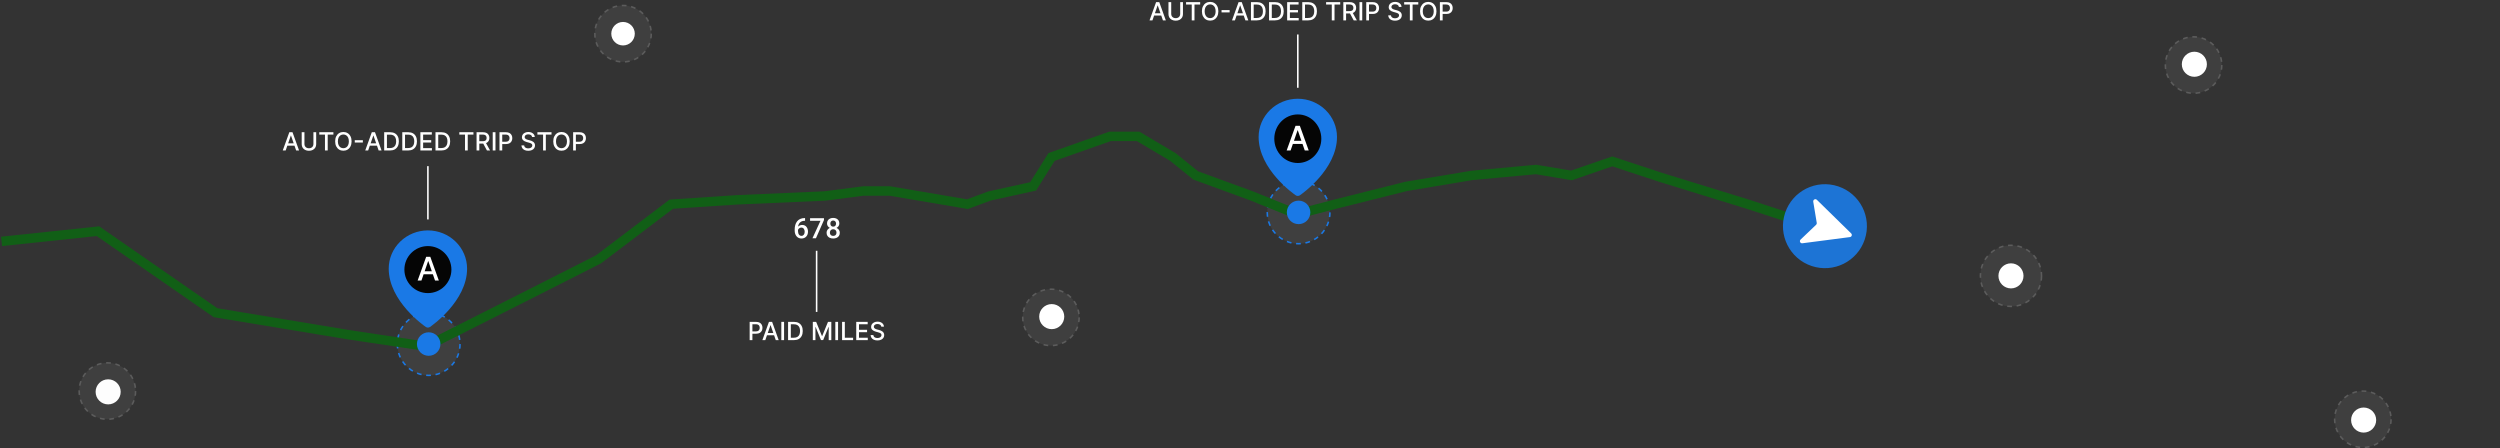 <svg width="1595" height="286" viewBox="0 0 1595 286" fill="none" xmlns="http://www.w3.org/2000/svg">
<rect x="0" y="0" width="1595" height="286" fill="#333333" stroke="none"/>
<circle cx="828.5" cy="135.5" r="20" fill="#D9D9D9" fill-opacity="0.07" stroke="#1A79E6" stroke-dasharray="3 3"/>
<circle cx="273.5" cy="219.5" r="20" fill="#D9D9D9" fill-opacity="0.07" stroke="#1A79E6" stroke-dasharray="3 3"/>
<path d="M1164.02 136.656L1155.66 144.157L1147.5 140.823L1115 130.254L1059.7 113.207L1028.62 102.964L1002.63 111.92L980.016 108.128L939.038 111.92L897.112 118.926L851.892 130.254L827.397 136.644L798.662 125.029L762.862 111.92L748.261 100.146L726.122 87H708.218L670.893 100.146L659.116 118.926L631.322 125.029L617.192 130.254L567.73 121.859H550.771L526.279 125.027L470.221 127.491L428.297 130.253L381.86 165.46L333.299 190.057L272 221L222 213.5L137.5 199.5L62.5 147.5L1 154" stroke="#115F16" stroke-width="6"/>
<path d="M828 63C834.628 63.007 840.983 65.576 845.669 70.142C850.356 74.709 852.992 80.9 853 87.358C853 108.201 830.273 123.951 829.307 124.615C828.92 124.866 828.465 125 828 125C827.535 125 827.08 124.866 826.693 124.615C825.727 123.951 803 108.201 803 87.358C803.008 80.9 805.644 74.709 810.331 70.142C815.017 65.576 821.372 63.007 828 63ZM828 78.501C826.202 78.501 824.444 79.02 822.949 79.993C821.454 80.967 820.289 82.35 819.601 83.969C818.913 85.587 818.733 87.368 819.084 89.086C819.435 90.804 820.3 92.382 821.572 93.621C822.843 94.86 824.463 95.704 826.226 96.045C827.99 96.387 829.818 96.212 831.479 95.541C833.14 94.871 834.56 93.736 835.559 92.279C836.558 90.822 837.091 89.11 837.091 87.358C837.091 85.009 836.133 82.756 834.428 81.095C832.723 79.434 830.411 78.501 828 78.501Z" fill="#1A79E6"/>
<ellipse cx="15" cy="15.5" rx="15" ry="15.5" transform="matrix(-1 0 0 1 843 73)" fill="#050505"/>
<path d="M832.44 96H834.962L829.296 80.255H826.551L820.885 96H823.407L827.858 83.115H827.981L832.44 96ZM832.017 89.834H823.837V91.833H832.017V89.834Z" fill="white"/>
<circle cx="828.5" cy="135.5" r="7.5" fill="#1A79E6"/>
<path d="M273 147C279.628 147.007 285.983 149.576 290.669 154.142C295.356 158.709 297.992 164.9 298 171.358C298 192.201 275.273 207.951 274.307 208.615C273.92 208.866 273.465 209 273 209C272.535 209 272.08 208.866 271.693 208.615C270.727 207.951 248 192.201 248 171.358C248.008 164.9 250.644 158.709 255.331 154.142C260.017 149.576 266.372 147.007 273 147ZM273 162.501C271.202 162.501 269.444 163.02 267.949 163.993C266.454 164.967 265.289 166.35 264.601 167.968C263.913 169.587 263.733 171.368 264.084 173.086C264.435 174.804 265.3 176.383 266.572 177.621C267.843 178.86 269.463 179.704 271.226 180.045C272.99 180.387 274.818 180.212 276.479 179.541C278.14 178.871 279.56 177.736 280.559 176.279C281.558 174.822 282.091 173.11 282.091 171.358C282.091 169.009 281.133 166.756 279.428 165.095C277.723 163.434 275.411 162.501 273 162.501Z" fill="#1A79E6"/>
<circle cx="15" cy="15" r="15" transform="matrix(-1 0 0 1 288 157)" fill="#050505"/>
<path d="M277.558 179H279.983L274.534 163.86H271.895L266.447 179H268.872L273.152 166.61H273.27L277.558 179ZM277.151 173.071H269.286V174.993H277.151V173.071Z" fill="white"/>
<circle cx="273.5" cy="219.5" r="7.5" fill="#1A79E6"/>
<path d="M1138.91 135.812C1134.22 149.838 1141.79 165.012 1155.81 169.704C1169.84 174.395 1185.01 166.828 1189.7 152.801C1194.4 138.775 1186.83 123.601 1172.8 118.91C1158.78 114.218 1143.6 121.786 1138.91 135.812Z" fill="#1D74D5"/>
<path d="M1181.05 148.92L1159.16 127.481C1158.95 127.279 1158.68 127.148 1158.4 127.106C1158.11 127.064 1157.82 127.114 1157.57 127.248C1157.31 127.382 1157.1 127.593 1156.98 127.852C1156.85 128.11 1156.8 128.403 1156.85 128.687L1159.09 142.209C1159.13 142.428 1159.11 142.653 1159.04 142.864C1158.96 143.074 1158.84 143.262 1158.67 143.409L1148.76 152.861C1148.55 153.059 1148.41 153.319 1148.36 153.603C1148.31 153.886 1148.35 154.18 1148.47 154.44C1148.59 154.701 1148.8 154.916 1149.05 155.055C1149.3 155.193 1149.59 155.248 1149.88 155.211L1180.27 151.259C1180.52 151.227 1180.76 151.123 1180.96 150.96C1181.16 150.797 1181.31 150.58 1181.39 150.336C1181.47 150.091 1181.49 149.829 1181.42 149.578C1181.36 149.328 1181.23 149.1 1181.05 148.92Z" fill="white"/>
<circle cx="69" cy="250" r="8" fill="white"/>
<circle cx="670.5" cy="202.5" r="18" fill="#D9D9D9" fill-opacity="0.07" stroke="#5C5C5C" stroke-dasharray="3 3"/>
<circle cx="671" cy="202" r="8" fill="white"/>
<circle cx="397.5" cy="21.5" r="18" fill="#D9D9D9" fill-opacity="0.07" stroke="#5C5C5C" stroke-dasharray="3 3"/>
<circle cx="397.5" cy="21.5" r="7.5" fill="white"/>
<circle cx="68.5" cy="249.5" r="18" fill="#D9D9D9" fill-opacity="0.07" stroke="#5C5C5C" stroke-dasharray="3 3"/>
<circle cx="1507.5" cy="267.5" r="18" fill="#D9D9D9" fill-opacity="0.07" stroke="#5C5C5C" stroke-dasharray="3 3"/>
<circle cx="1508" cy="268" r="8" fill="white"/>
<circle cx="1399.5" cy="41.5" r="18" fill="#D9D9D9" fill-opacity="0.07" stroke="#5C5C5C" stroke-dasharray="3 3"/>
<circle cx="1400" cy="41" r="8" fill="white"/>
<circle cx="1283" cy="176" r="19.5" fill="#D9D9D9" fill-opacity="0.07" stroke="#5C5C5C" stroke-dasharray="3 3"/>
<circle cx="1283" cy="176" r="8" fill="white"/>
<path d="M478.278 217V205.364H482.426C483.331 205.364 484.081 205.528 484.676 205.858C485.271 206.187 485.716 206.638 486.011 207.21C486.307 207.778 486.455 208.419 486.455 209.131C486.455 209.847 486.305 210.491 486.006 211.062C485.71 211.631 485.263 212.081 484.665 212.415C484.07 212.744 483.322 212.909 482.42 212.909H479.568V211.42H482.261C482.833 211.42 483.297 211.322 483.653 211.125C484.009 210.924 484.271 210.652 484.438 210.307C484.604 209.962 484.688 209.57 484.688 209.131C484.688 208.691 484.604 208.301 484.438 207.96C484.271 207.619 484.008 207.352 483.648 207.159C483.292 206.966 482.822 206.869 482.239 206.869H480.034V217H478.278ZM488.261 217H486.398L490.585 205.364H492.614L496.801 217H494.938L491.648 207.477H491.557L488.261 217ZM488.574 212.443H494.619V213.92H488.574V212.443ZM500.237 205.364V217H498.482V205.364H500.237ZM506.561 217H502.794V205.364H506.68C507.821 205.364 508.8 205.597 509.618 206.062C510.436 206.525 511.063 207.189 511.499 208.057C511.938 208.92 512.158 209.956 512.158 211.165C512.158 212.377 511.936 213.419 511.493 214.29C511.054 215.161 510.417 215.831 509.584 216.301C508.75 216.767 507.743 217 506.561 217ZM504.55 215.466H506.464C507.351 215.466 508.088 215.299 508.675 214.966C509.262 214.629 509.701 214.142 509.993 213.506C510.285 212.866 510.43 212.085 510.43 211.165C510.43 210.252 510.285 209.477 509.993 208.841C509.705 208.205 509.275 207.722 508.703 207.392C508.131 207.062 507.421 206.898 506.572 206.898H504.55V215.466ZM518.575 205.364H520.706L524.411 214.409H524.547L528.251 205.364H530.382V217H528.712V208.58H528.604L525.172 216.983H523.786L520.354 208.574H520.246V217H518.575V205.364ZM534.69 205.364V217H532.935V205.364H534.69ZM537.247 217V205.364H539.003V215.489H544.276V217H537.247ZM546.278 217V205.364H553.574V206.875H548.034V210.42H553.193V211.926H548.034V215.489H553.642V217H546.278ZM562.266 208.42C562.205 207.883 561.955 207.466 561.516 207.17C561.076 206.871 560.523 206.722 559.857 206.722C559.379 206.722 558.966 206.797 558.618 206.949C558.269 207.097 557.999 207.301 557.805 207.562C557.616 207.82 557.521 208.114 557.521 208.443C557.521 208.72 557.586 208.958 557.714 209.159C557.847 209.36 558.019 209.528 558.232 209.665C558.447 209.797 558.679 209.909 558.925 210C559.171 210.087 559.408 210.159 559.635 210.216L560.771 210.511C561.143 210.602 561.523 210.725 561.913 210.881C562.304 211.036 562.665 211.241 562.999 211.494C563.332 211.748 563.601 212.062 563.805 212.438C564.014 212.812 564.118 213.261 564.118 213.784C564.118 214.443 563.947 215.028 563.607 215.54C563.269 216.051 562.779 216.455 562.135 216.75C561.495 217.045 560.72 217.193 559.811 217.193C558.94 217.193 558.186 217.055 557.55 216.778C556.913 216.502 556.415 216.11 556.055 215.602C555.696 215.091 555.497 214.485 555.459 213.784H557.22C557.254 214.205 557.391 214.555 557.629 214.835C557.872 215.112 558.18 215.318 558.555 215.455C558.934 215.587 559.349 215.653 559.8 215.653C560.296 215.653 560.737 215.576 561.124 215.42C561.514 215.261 561.821 215.042 562.044 214.761C562.268 214.477 562.379 214.146 562.379 213.767C562.379 213.422 562.281 213.14 562.084 212.92C561.891 212.701 561.627 212.519 561.294 212.375C560.964 212.231 560.591 212.104 560.175 211.994L558.8 211.619C557.868 211.366 557.129 210.992 556.584 210.5C556.042 210.008 555.771 209.356 555.771 208.545C555.771 207.875 555.953 207.29 556.317 206.79C556.68 206.29 557.173 205.902 557.794 205.625C558.415 205.345 559.116 205.205 559.896 205.205C560.684 205.205 561.379 205.343 561.982 205.619C562.588 205.896 563.065 206.277 563.413 206.761C563.762 207.242 563.944 207.795 563.959 208.42H562.266Z" fill="white"/>
<path d="M735.261 13H733.398L737.585 1.364H739.614L743.801 13H741.938L738.648 3.477H738.557L735.261 13ZM735.574 8.443H741.619V9.92H735.574V8.443ZM752.964 1.364H754.726V9.017C754.726 9.831 754.535 10.553 754.152 11.182C753.769 11.807 753.232 12.299 752.538 12.659C751.845 13.015 751.033 13.193 750.101 13.193C749.173 13.193 748.362 13.015 747.669 12.659C746.976 12.299 746.438 11.807 746.055 11.182C745.673 10.553 745.482 9.831 745.482 9.017V1.364H747.237V8.875C747.237 9.402 747.353 9.869 747.584 10.278C747.819 10.688 748.15 11.009 748.578 11.244C749.006 11.475 749.514 11.591 750.101 11.591C750.692 11.591 751.201 11.475 751.629 11.244C752.061 11.009 752.391 10.688 752.618 10.278C752.849 9.869 752.964 9.402 752.964 8.875V1.364ZM756.705 2.875V1.364H765.71V2.875H762.08V13H760.33V2.875H756.705ZM777.308 7.182C777.308 8.424 777.081 9.492 776.626 10.386C776.172 11.277 775.549 11.962 774.757 12.443C773.969 12.921 773.073 13.159 772.07 13.159C771.062 13.159 770.162 12.921 769.371 12.443C768.583 11.962 767.962 11.275 767.507 10.381C767.053 9.487 766.825 8.42 766.825 7.182C766.825 5.939 767.053 4.873 767.507 3.983C767.962 3.089 768.583 2.403 769.371 1.926C770.162 1.445 771.062 1.205 772.07 1.205C773.073 1.205 773.969 1.445 774.757 1.926C775.549 2.403 776.172 3.089 776.626 3.983C777.081 4.873 777.308 5.939 777.308 7.182ZM775.57 7.182C775.57 6.235 775.416 5.438 775.109 4.79C774.806 4.138 774.39 3.646 773.859 3.312C773.333 2.975 772.736 2.807 772.07 2.807C771.399 2.807 770.801 2.975 770.274 3.312C769.748 3.646 769.331 4.138 769.024 4.79C768.721 5.438 768.57 6.235 768.57 7.182C768.57 8.129 768.721 8.928 769.024 9.58C769.331 10.227 769.748 10.72 770.274 11.057C770.801 11.39 771.399 11.557 772.07 11.557C772.736 11.557 773.333 11.39 773.859 11.057C774.39 10.72 774.806 10.227 775.109 9.58C775.416 8.928 775.57 8.129 775.57 7.182ZM784.503 6.443V7.92H779.344V6.443H784.503ZM787.886 13H786.023L790.21 1.364H792.239L796.426 13H794.562L791.273 3.477H791.182L787.886 13ZM788.199 8.443H794.244V9.92H788.199V8.443ZM801.874 13H798.107V1.364H801.993C803.133 1.364 804.112 1.597 804.93 2.062C805.749 2.525 806.375 3.189 806.811 4.057C807.25 4.92 807.47 5.956 807.47 7.165C807.47 8.377 807.249 9.419 806.805 10.29C806.366 11.161 805.73 11.831 804.896 12.301C804.063 12.767 803.055 13 801.874 13ZM799.862 11.466H801.777C802.663 11.466 803.4 11.299 803.987 10.966C804.574 10.629 805.014 10.142 805.305 9.506C805.597 8.866 805.743 8.085 805.743 7.165C805.743 6.252 805.597 5.477 805.305 4.841C805.018 4.205 804.588 3.722 804.016 3.392C803.444 3.062 802.733 2.898 801.885 2.898H799.862V11.466ZM813.42 13H809.653V1.364H813.54C814.68 1.364 815.659 1.597 816.477 2.062C817.295 2.525 817.922 3.189 818.358 4.057C818.797 4.92 819.017 5.956 819.017 7.165C819.017 8.377 818.795 9.419 818.352 10.29C817.913 11.161 817.277 11.831 816.443 12.301C815.61 12.767 814.602 13 813.42 13ZM811.409 11.466H813.324C814.21 11.466 814.947 11.299 815.534 10.966C816.121 10.629 816.561 10.142 816.852 9.506C817.144 8.866 817.29 8.085 817.29 7.165C817.29 6.252 817.144 5.477 816.852 4.841C816.564 4.205 816.134 3.722 815.562 3.392C814.991 3.062 814.28 2.898 813.432 2.898H811.409V11.466ZM821.2 13V1.364H828.496V2.875H822.956V6.42H828.115V7.926H822.956V11.489H828.564V13H821.2ZM834.608 13H830.841V1.364H834.727C835.867 1.364 836.847 1.597 837.665 2.062C838.483 2.525 839.11 3.189 839.545 4.057C839.985 4.92 840.205 5.956 840.205 7.165C840.205 8.377 839.983 9.419 839.54 10.29C839.1 11.161 838.464 11.831 837.631 12.301C836.797 12.767 835.79 13 834.608 13ZM832.597 11.466H834.511C835.398 11.466 836.134 11.299 836.722 10.966C837.309 10.629 837.748 10.142 838.04 9.506C838.331 8.866 838.477 8.085 838.477 7.165C838.477 6.252 838.331 5.477 838.04 4.841C837.752 4.205 837.322 3.722 836.75 3.392C836.178 3.062 835.468 2.898 834.619 2.898H832.597V11.466ZM846.048 2.875V1.364H855.054V2.875H851.423V13H849.673V2.875H846.048ZM857.044 13V1.364H861.192C862.093 1.364 862.841 1.519 863.436 1.83C864.035 2.14 864.482 2.57 864.777 3.119C865.072 3.665 865.22 4.295 865.22 5.011C865.22 5.723 865.071 6.35 864.771 6.892C864.476 7.43 864.029 7.848 863.43 8.148C862.836 8.447 862.088 8.597 861.186 8.597H858.044V7.085H861.027C861.595 7.085 862.057 7.004 862.413 6.841C862.773 6.678 863.036 6.441 863.203 6.131C863.37 5.82 863.453 5.447 863.453 5.011C863.453 4.572 863.368 4.191 863.197 3.869C863.031 3.547 862.768 3.301 862.408 3.131C862.052 2.956 861.584 2.869 861.004 2.869H858.8V13H857.044ZM862.788 7.75L865.663 13H863.663L860.845 7.75H862.788ZM869.112 1.364V13H867.357V1.364H869.112ZM871.669 13V1.364H875.817C876.722 1.364 877.472 1.528 878.067 1.858C878.661 2.188 879.107 2.638 879.402 3.21C879.697 3.778 879.845 4.419 879.845 5.131C879.845 5.847 879.696 6.491 879.396 7.062C879.101 7.631 878.654 8.081 878.055 8.415C877.461 8.744 876.713 8.909 875.811 8.909H872.959V7.42H875.652C876.224 7.42 876.688 7.322 877.044 7.125C877.4 6.924 877.661 6.652 877.828 6.307C877.995 5.962 878.078 5.57 878.078 5.131C878.078 4.691 877.995 4.301 877.828 3.96C877.661 3.619 877.398 3.352 877.038 3.159C876.682 2.966 876.213 2.869 875.629 2.869H873.425V13H871.669ZM892.484 4.42C892.424 3.883 892.174 3.466 891.734 3.17C891.295 2.871 890.742 2.722 890.075 2.722C889.598 2.722 889.185 2.797 888.837 2.949C888.488 3.097 888.217 3.301 888.024 3.562C887.835 3.82 887.74 4.114 887.74 4.443C887.74 4.72 887.804 4.958 887.933 5.159C888.066 5.36 888.238 5.528 888.45 5.665C888.666 5.797 888.897 5.909 889.143 6C889.39 6.087 889.626 6.159 889.854 6.216L890.99 6.511C891.361 6.602 891.742 6.725 892.132 6.881C892.522 7.036 892.884 7.241 893.217 7.494C893.551 7.748 893.82 8.062 894.024 8.438C894.232 8.812 894.337 9.261 894.337 9.784C894.337 10.443 894.166 11.028 893.825 11.54C893.488 12.051 892.998 12.454 892.354 12.75C891.714 13.046 890.939 13.193 890.03 13.193C889.159 13.193 888.405 13.055 887.768 12.778C887.132 12.502 886.634 12.11 886.274 11.602C885.914 11.091 885.715 10.485 885.678 9.784H887.439C887.473 10.204 887.609 10.555 887.848 10.835C888.09 11.112 888.399 11.318 888.774 11.454C889.153 11.587 889.568 11.653 890.018 11.653C890.515 11.653 890.956 11.576 891.342 11.421C891.732 11.261 892.039 11.042 892.263 10.761C892.486 10.477 892.598 10.146 892.598 9.767C892.598 9.422 892.5 9.14 892.303 8.92C892.109 8.701 891.846 8.519 891.513 8.375C891.183 8.231 890.81 8.104 890.393 7.994L889.018 7.619C888.087 7.366 887.348 6.992 886.803 6.5C886.261 6.008 885.99 5.356 885.99 4.545C885.99 3.875 886.172 3.29 886.536 2.79C886.899 2.29 887.392 1.902 888.013 1.625C888.634 1.345 889.335 1.205 890.115 1.205C890.903 1.205 891.598 1.343 892.2 1.619C892.806 1.896 893.284 2.277 893.632 2.761C893.981 3.242 894.162 3.795 894.178 4.42H892.484ZM895.861 2.875V1.364H904.866V2.875H901.236V13H899.486V2.875H895.861ZM916.464 7.182C916.464 8.424 916.237 9.492 915.783 10.386C915.328 11.277 914.705 11.962 913.913 12.443C913.125 12.921 912.23 13.159 911.226 13.159C910.218 13.159 909.319 12.921 908.527 12.443C907.739 11.962 907.118 11.275 906.663 10.381C906.209 9.487 905.982 8.42 905.982 7.182C905.982 5.939 906.209 4.873 906.663 3.983C907.118 3.089 907.739 2.403 908.527 1.926C909.319 1.445 910.218 1.205 911.226 1.205C912.23 1.205 913.125 1.445 913.913 1.926C914.705 2.403 915.328 3.089 915.783 3.983C916.237 4.873 916.464 5.939 916.464 7.182ZM914.726 7.182C914.726 6.235 914.572 5.438 914.266 4.79C913.963 4.138 913.546 3.646 913.016 3.312C912.489 2.975 911.893 2.807 911.226 2.807C910.555 2.807 909.957 2.975 909.43 3.312C908.904 3.646 908.487 4.138 908.18 4.79C907.877 5.438 907.726 6.235 907.726 7.182C907.726 8.129 907.877 8.928 908.18 9.58C908.487 10.227 908.904 10.72 909.43 11.057C909.957 11.39 910.555 11.557 911.226 11.557C911.893 11.557 912.489 11.39 913.016 11.057C913.546 10.72 913.963 10.227 914.266 9.58C914.572 8.928 914.726 8.129 914.726 7.182ZM918.653 13V1.364H922.801C923.706 1.364 924.456 1.528 925.051 1.858C925.646 2.188 926.091 2.638 926.386 3.21C926.682 3.778 926.83 4.419 926.83 5.131C926.83 5.847 926.68 6.491 926.381 7.062C926.085 7.631 925.638 8.081 925.04 8.415C924.445 8.744 923.697 8.909 922.795 8.909H919.943V7.42H922.636C923.208 7.42 923.672 7.322 924.028 7.125C924.384 6.924 924.646 6.652 924.812 6.307C924.979 5.962 925.062 5.57 925.062 5.131C925.062 4.691 924.979 4.301 924.812 3.96C924.646 3.619 924.383 3.352 924.023 3.159C923.667 2.966 923.197 2.869 922.614 2.869H920.409V13H918.653Z" fill="white"/>
<path d="M182.261 96H180.398L184.585 84.364H186.614L190.801 96H188.938L185.648 86.477H185.557L182.261 96ZM182.574 91.443H188.619V92.921H182.574V91.443ZM199.964 84.364H201.726V92.017C201.726 92.831 201.535 93.553 201.152 94.182C200.769 94.807 200.232 95.299 199.538 95.659C198.845 96.015 198.033 96.193 197.101 96.193C196.173 96.193 195.362 96.015 194.669 95.659C193.976 95.299 193.438 94.807 193.055 94.182C192.673 93.553 192.482 92.831 192.482 92.017V84.364H194.237V91.875C194.237 92.401 194.353 92.869 194.584 93.278C194.819 93.688 195.15 94.01 195.578 94.244C196.006 94.475 196.514 94.591 197.101 94.591C197.692 94.591 198.201 94.475 198.629 94.244C199.061 94.01 199.391 93.688 199.618 93.278C199.849 92.869 199.964 92.401 199.964 91.875V84.364ZM203.705 85.875V84.364H212.71V85.875H209.08V96H207.33V85.875H203.705ZM224.308 90.182C224.308 91.424 224.081 92.492 223.626 93.386C223.172 94.276 222.549 94.962 221.757 95.443C220.969 95.921 220.073 96.159 219.07 96.159C218.062 96.159 217.162 95.921 216.371 95.443C215.583 94.962 214.962 94.275 214.507 93.381C214.053 92.487 213.825 91.421 213.825 90.182C213.825 88.939 214.053 87.873 214.507 86.983C214.962 86.089 215.583 85.403 216.371 84.926C217.162 84.445 218.062 84.204 219.07 84.204C220.073 84.204 220.969 84.445 221.757 84.926C222.549 85.403 223.172 86.089 223.626 86.983C224.081 87.873 224.308 88.939 224.308 90.182ZM222.57 90.182C222.57 89.235 222.416 88.438 222.109 87.79C221.806 87.138 221.39 86.646 220.859 86.312C220.333 85.975 219.736 85.807 219.07 85.807C218.399 85.807 217.801 85.975 217.274 86.312C216.748 86.646 216.331 87.138 216.024 87.79C215.721 88.438 215.57 89.235 215.57 90.182C215.57 91.129 215.721 91.928 216.024 92.579C216.331 93.227 216.748 93.72 217.274 94.057C217.801 94.39 218.399 94.557 219.07 94.557C219.736 94.557 220.333 94.39 220.859 94.057C221.39 93.72 221.806 93.227 222.109 92.579C222.416 91.928 222.57 91.129 222.57 90.182ZM231.503 89.443V90.921H226.344V89.443H231.503ZM234.886 96H233.023L237.21 84.364H239.239L243.426 96H241.562L238.273 86.477H238.182L234.886 96ZM235.199 91.443H241.244V92.921H235.199V91.443ZM248.874 96H245.107V84.364H248.993C250.133 84.364 251.112 84.597 251.93 85.062C252.749 85.525 253.375 86.189 253.811 87.057C254.25 87.921 254.47 88.956 254.47 90.165C254.47 91.377 254.249 92.419 253.805 93.29C253.366 94.161 252.73 94.831 251.896 95.301C251.063 95.767 250.055 96 248.874 96ZM246.862 94.466H248.777C249.663 94.466 250.4 94.299 250.987 93.966C251.574 93.629 252.014 93.142 252.305 92.506C252.597 91.865 252.743 91.085 252.743 90.165C252.743 89.252 252.597 88.477 252.305 87.841C252.018 87.204 251.588 86.722 251.016 86.392C250.444 86.062 249.733 85.898 248.885 85.898H246.862V94.466ZM260.42 96H256.653V84.364H260.54C261.68 84.364 262.659 84.597 263.477 85.062C264.295 85.525 264.922 86.189 265.358 87.057C265.797 87.921 266.017 88.956 266.017 90.165C266.017 91.377 265.795 92.419 265.352 93.29C264.913 94.161 264.277 94.831 263.443 95.301C262.61 95.767 261.602 96 260.42 96ZM258.409 94.466H260.324C261.21 94.466 261.947 94.299 262.534 93.966C263.121 93.629 263.561 93.142 263.852 92.506C264.144 91.865 264.29 91.085 264.29 90.165C264.29 89.252 264.144 88.477 263.852 87.841C263.564 87.204 263.134 86.722 262.562 86.392C261.991 86.062 261.28 85.898 260.432 85.898H258.409V94.466ZM268.2 96V84.364H275.496V85.875H269.956V89.421H275.115V90.926H269.956V94.489H275.564V96H268.2ZM281.608 96H277.841V84.364H281.727C282.867 84.364 283.847 84.597 284.665 85.062C285.483 85.525 286.11 86.189 286.545 87.057C286.985 87.921 287.205 88.956 287.205 90.165C287.205 91.377 286.983 92.419 286.54 93.29C286.1 94.161 285.464 94.831 284.631 95.301C283.797 95.767 282.79 96 281.608 96ZM279.597 94.466H281.511C282.398 94.466 283.134 94.299 283.722 93.966C284.309 93.629 284.748 93.142 285.04 92.506C285.331 91.865 285.477 91.085 285.477 90.165C285.477 89.252 285.331 88.477 285.04 87.841C284.752 87.204 284.322 86.722 283.75 86.392C283.178 86.062 282.468 85.898 281.619 85.898H279.597V94.466ZM293.048 85.875V84.364H302.054V85.875H298.423V96H296.673V85.875H293.048ZM304.044 96V84.364H308.192C309.093 84.364 309.841 84.519 310.436 84.829C311.035 85.14 311.482 85.57 311.777 86.119C312.072 86.665 312.22 87.296 312.22 88.011C312.22 88.724 312.071 89.35 311.771 89.892C311.476 90.43 311.029 90.849 310.43 91.148C309.836 91.447 309.088 91.597 308.186 91.597H305.044V90.085H308.027C308.595 90.085 309.057 90.004 309.413 89.841C309.773 89.678 310.036 89.441 310.203 89.131C310.37 88.82 310.453 88.447 310.453 88.011C310.453 87.572 310.368 87.191 310.197 86.869C310.031 86.547 309.768 86.301 309.408 86.131C309.052 85.956 308.584 85.869 308.004 85.869H305.8V96H304.044ZM309.788 90.75L312.663 96H310.663L307.845 90.75H309.788ZM316.112 84.364V96H314.357V84.364H316.112ZM318.669 96V84.364H322.817C323.722 84.364 324.472 84.528 325.067 84.858C325.661 85.188 326.107 85.638 326.402 86.21C326.697 86.778 326.845 87.419 326.845 88.131C326.845 88.847 326.696 89.49 326.396 90.062C326.101 90.631 325.654 91.081 325.055 91.415C324.461 91.744 323.713 91.909 322.811 91.909H319.959V90.421H322.652C323.224 90.421 323.688 90.322 324.044 90.125C324.4 89.924 324.661 89.651 324.828 89.307C324.995 88.962 325.078 88.57 325.078 88.131C325.078 87.691 324.995 87.301 324.828 86.96C324.661 86.619 324.398 86.352 324.038 86.159C323.682 85.966 323.213 85.869 322.629 85.869H320.425V96H318.669ZM339.484 87.421C339.424 86.883 339.174 86.466 338.734 86.171C338.295 85.871 337.742 85.722 337.075 85.722C336.598 85.722 336.185 85.797 335.837 85.949C335.488 86.097 335.217 86.301 335.024 86.562C334.835 86.82 334.74 87.114 334.74 87.443C334.74 87.72 334.804 87.958 334.933 88.159C335.066 88.36 335.238 88.528 335.45 88.665C335.666 88.797 335.897 88.909 336.143 89C336.39 89.087 336.626 89.159 336.854 89.216L337.99 89.511C338.361 89.602 338.742 89.725 339.132 89.881C339.522 90.036 339.884 90.24 340.217 90.494C340.551 90.748 340.82 91.062 341.024 91.438C341.232 91.812 341.337 92.261 341.337 92.784C341.337 93.443 341.166 94.028 340.825 94.54C340.488 95.051 339.998 95.454 339.354 95.75C338.714 96.046 337.939 96.193 337.03 96.193C336.159 96.193 335.405 96.055 334.768 95.778C334.132 95.502 333.634 95.11 333.274 94.602C332.914 94.091 332.715 93.485 332.678 92.784H334.439C334.473 93.204 334.609 93.555 334.848 93.835C335.09 94.112 335.399 94.318 335.774 94.454C336.153 94.587 336.568 94.653 337.018 94.653C337.515 94.653 337.956 94.576 338.342 94.421C338.732 94.261 339.039 94.042 339.263 93.761C339.486 93.477 339.598 93.146 339.598 92.767C339.598 92.422 339.5 92.14 339.303 91.921C339.109 91.701 338.846 91.519 338.513 91.375C338.183 91.231 337.81 91.104 337.393 90.994L336.018 90.619C335.087 90.365 334.348 89.992 333.803 89.5C333.261 89.008 332.99 88.356 332.99 87.546C332.99 86.875 333.172 86.29 333.536 85.79C333.899 85.29 334.392 84.901 335.013 84.625C335.634 84.345 336.335 84.204 337.115 84.204C337.903 84.204 338.598 84.343 339.2 84.619C339.806 84.896 340.284 85.276 340.632 85.761C340.981 86.242 341.162 86.796 341.178 87.421H339.484ZM342.861 85.875V84.364H351.866V85.875H348.236V96H346.486V85.875H342.861ZM363.464 90.182C363.464 91.424 363.237 92.492 362.783 93.386C362.328 94.276 361.705 94.962 360.913 95.443C360.125 95.921 359.23 96.159 358.226 96.159C357.218 96.159 356.319 95.921 355.527 95.443C354.739 94.962 354.118 94.275 353.663 93.381C353.209 92.487 352.982 91.421 352.982 90.182C352.982 88.939 353.209 87.873 353.663 86.983C354.118 86.089 354.739 85.403 355.527 84.926C356.319 84.445 357.218 84.204 358.226 84.204C359.23 84.204 360.125 84.445 360.913 84.926C361.705 85.403 362.328 86.089 362.783 86.983C363.237 87.873 363.464 88.939 363.464 90.182ZM361.726 90.182C361.726 89.235 361.572 88.438 361.266 87.79C360.963 87.138 360.546 86.646 360.016 86.312C359.489 85.975 358.893 85.807 358.226 85.807C357.555 85.807 356.957 85.975 356.43 86.312C355.904 86.646 355.487 87.138 355.18 87.79C354.877 88.438 354.726 89.235 354.726 90.182C354.726 91.129 354.877 91.928 355.18 92.579C355.487 93.227 355.904 93.72 356.43 94.057C356.957 94.39 357.555 94.557 358.226 94.557C358.893 94.557 359.489 94.39 360.016 94.057C360.546 93.72 360.963 93.227 361.266 92.579C361.572 91.928 361.726 91.129 361.726 90.182ZM365.653 96V84.364H369.801C370.706 84.364 371.456 84.528 372.051 84.858C372.646 85.188 373.091 85.638 373.386 86.21C373.682 86.778 373.83 87.419 373.83 88.131C373.83 88.847 373.68 89.49 373.381 90.062C373.085 90.631 372.638 91.081 372.04 91.415C371.445 91.744 370.697 91.909 369.795 91.909H366.943V90.421H369.636C370.208 90.421 370.672 90.322 371.028 90.125C371.384 89.924 371.646 89.651 371.812 89.307C371.979 88.962 372.062 88.57 372.062 88.131C372.062 87.691 371.979 87.301 371.812 86.96C371.646 86.619 371.383 86.352 371.023 86.159C370.667 85.966 370.197 85.869 369.614 85.869H367.409V96H365.653Z" fill="white"/>
<path d="M828 56V34.5V22" stroke="white"/>
<path d="M273 140V118.5V106" stroke="white"/>
<path d="M521 160L521 194.791L521 199" stroke="white"/>
<path d="M513.365 139.124H513.629V140.855H513.479C512.724 140.855 512.07 140.973 511.52 141.207C510.975 141.441 510.526 141.764 510.175 142.174C509.823 142.584 509.56 143.064 509.384 143.615C509.214 144.16 509.129 144.74 509.129 145.355V147.368C509.129 147.878 509.185 148.329 509.296 148.722C509.407 149.108 509.562 149.434 509.762 149.697C509.967 149.955 510.201 150.151 510.465 150.286C510.729 150.421 511.013 150.488 511.317 150.488C511.634 150.488 511.921 150.424 512.179 150.295C512.437 150.16 512.656 149.976 512.838 149.741C513.02 149.507 513.157 149.229 513.251 148.906C513.345 148.584 513.392 148.232 513.392 147.852C513.392 147.488 513.345 147.148 513.251 146.832C513.163 146.51 513.031 146.229 512.855 145.988C512.68 145.742 512.46 145.552 512.196 145.417C511.938 145.276 511.64 145.206 511.3 145.206C510.878 145.206 510.494 145.306 510.148 145.505C509.809 145.704 509.533 145.965 509.322 146.287C509.117 146.604 509.006 146.94 508.988 147.298L508.18 147.034C508.227 146.489 508.347 146 508.54 145.566C508.739 145.133 509 144.764 509.322 144.459C509.645 144.154 510.017 143.923 510.438 143.765C510.866 143.601 511.335 143.519 511.845 143.519C512.466 143.519 513.005 143.636 513.462 143.87C513.919 144.104 514.297 144.424 514.596 144.828C514.9 145.227 515.126 145.684 515.272 146.199C515.425 146.709 515.501 147.242 515.501 147.799C515.501 148.414 515.407 148.988 515.22 149.521C515.032 150.049 514.757 150.512 514.394 150.91C514.036 151.309 513.6 151.619 513.084 151.842C512.574 152.064 511.994 152.176 511.344 152.176C510.658 152.176 510.046 152.044 509.507 151.78C508.974 151.517 508.52 151.153 508.145 150.69C507.775 150.228 507.494 149.694 507.301 149.091C507.107 148.487 507.011 147.849 507.011 147.175V146.296C507.011 145.323 507.134 144.406 507.38 143.545C507.626 142.678 508.004 141.913 508.514 141.251C509.029 140.589 509.688 140.07 510.491 139.695C511.294 139.314 512.252 139.124 513.365 139.124ZM525.696 139.203V140.363L520.581 152H518.349L523.455 140.891H516.828V139.203H525.696ZM535.795 148.511C535.795 149.308 535.61 149.979 535.241 150.523C534.872 151.068 534.368 151.481 533.729 151.763C533.097 152.038 532.382 152.176 531.585 152.176C530.788 152.176 530.07 152.038 529.432 151.763C528.793 151.481 528.289 151.068 527.92 150.523C527.551 149.979 527.366 149.308 527.366 148.511C527.366 147.983 527.469 147.506 527.674 147.078C527.879 146.645 528.169 146.272 528.544 145.962C528.925 145.646 529.37 145.402 529.88 145.232C530.396 145.062 530.958 144.978 531.567 144.978C532.376 144.978 533.1 145.127 533.738 145.426C534.377 145.725 534.878 146.138 535.241 146.665C535.61 147.192 535.795 147.808 535.795 148.511ZM533.668 148.405C533.668 147.978 533.58 147.603 533.404 147.28C533.229 146.958 532.982 146.709 532.666 146.533C532.35 146.357 531.983 146.27 531.567 146.27C531.146 146.27 530.779 146.357 530.469 146.533C530.158 146.709 529.915 146.958 529.739 147.28C529.569 147.603 529.484 147.978 529.484 148.405C529.484 148.839 529.569 149.214 529.739 149.53C529.909 149.841 530.152 150.078 530.469 150.242C530.785 150.406 531.157 150.488 531.585 150.488C532.013 150.488 532.382 150.406 532.692 150.242C533.003 150.078 533.243 149.841 533.413 149.53C533.583 149.214 533.668 148.839 533.668 148.405ZM535.505 142.569C535.505 143.208 535.335 143.776 534.995 144.274C534.661 144.772 534.198 145.165 533.606 145.452C533.015 145.733 532.341 145.874 531.585 145.874C530.823 145.874 530.144 145.733 529.546 145.452C528.954 145.165 528.488 144.772 528.148 144.274C527.814 143.776 527.647 143.208 527.647 142.569C527.647 141.808 527.814 141.166 528.148 140.645C528.488 140.117 528.954 139.716 529.546 139.44C530.138 139.165 530.814 139.027 531.576 139.027C532.338 139.027 533.015 139.165 533.606 139.44C534.198 139.716 534.661 140.117 534.995 140.645C535.335 141.166 535.505 141.808 535.505 142.569ZM533.387 142.64C533.387 142.259 533.311 141.925 533.158 141.638C533.012 141.345 532.804 141.116 532.534 140.952C532.265 140.788 531.945 140.706 531.576 140.706C531.207 140.706 530.888 140.785 530.618 140.943C530.349 141.102 530.141 141.324 529.994 141.611C529.848 141.898 529.774 142.241 529.774 142.64C529.774 143.032 529.848 143.375 529.994 143.668C530.141 143.955 530.349 144.181 530.618 144.345C530.894 144.509 531.216 144.591 531.585 144.591C531.954 144.591 532.273 144.509 532.543 144.345C532.812 144.181 533.021 143.955 533.167 143.668C533.313 143.375 533.387 143.032 533.387 142.64Z" fill="white"/>
</svg>

